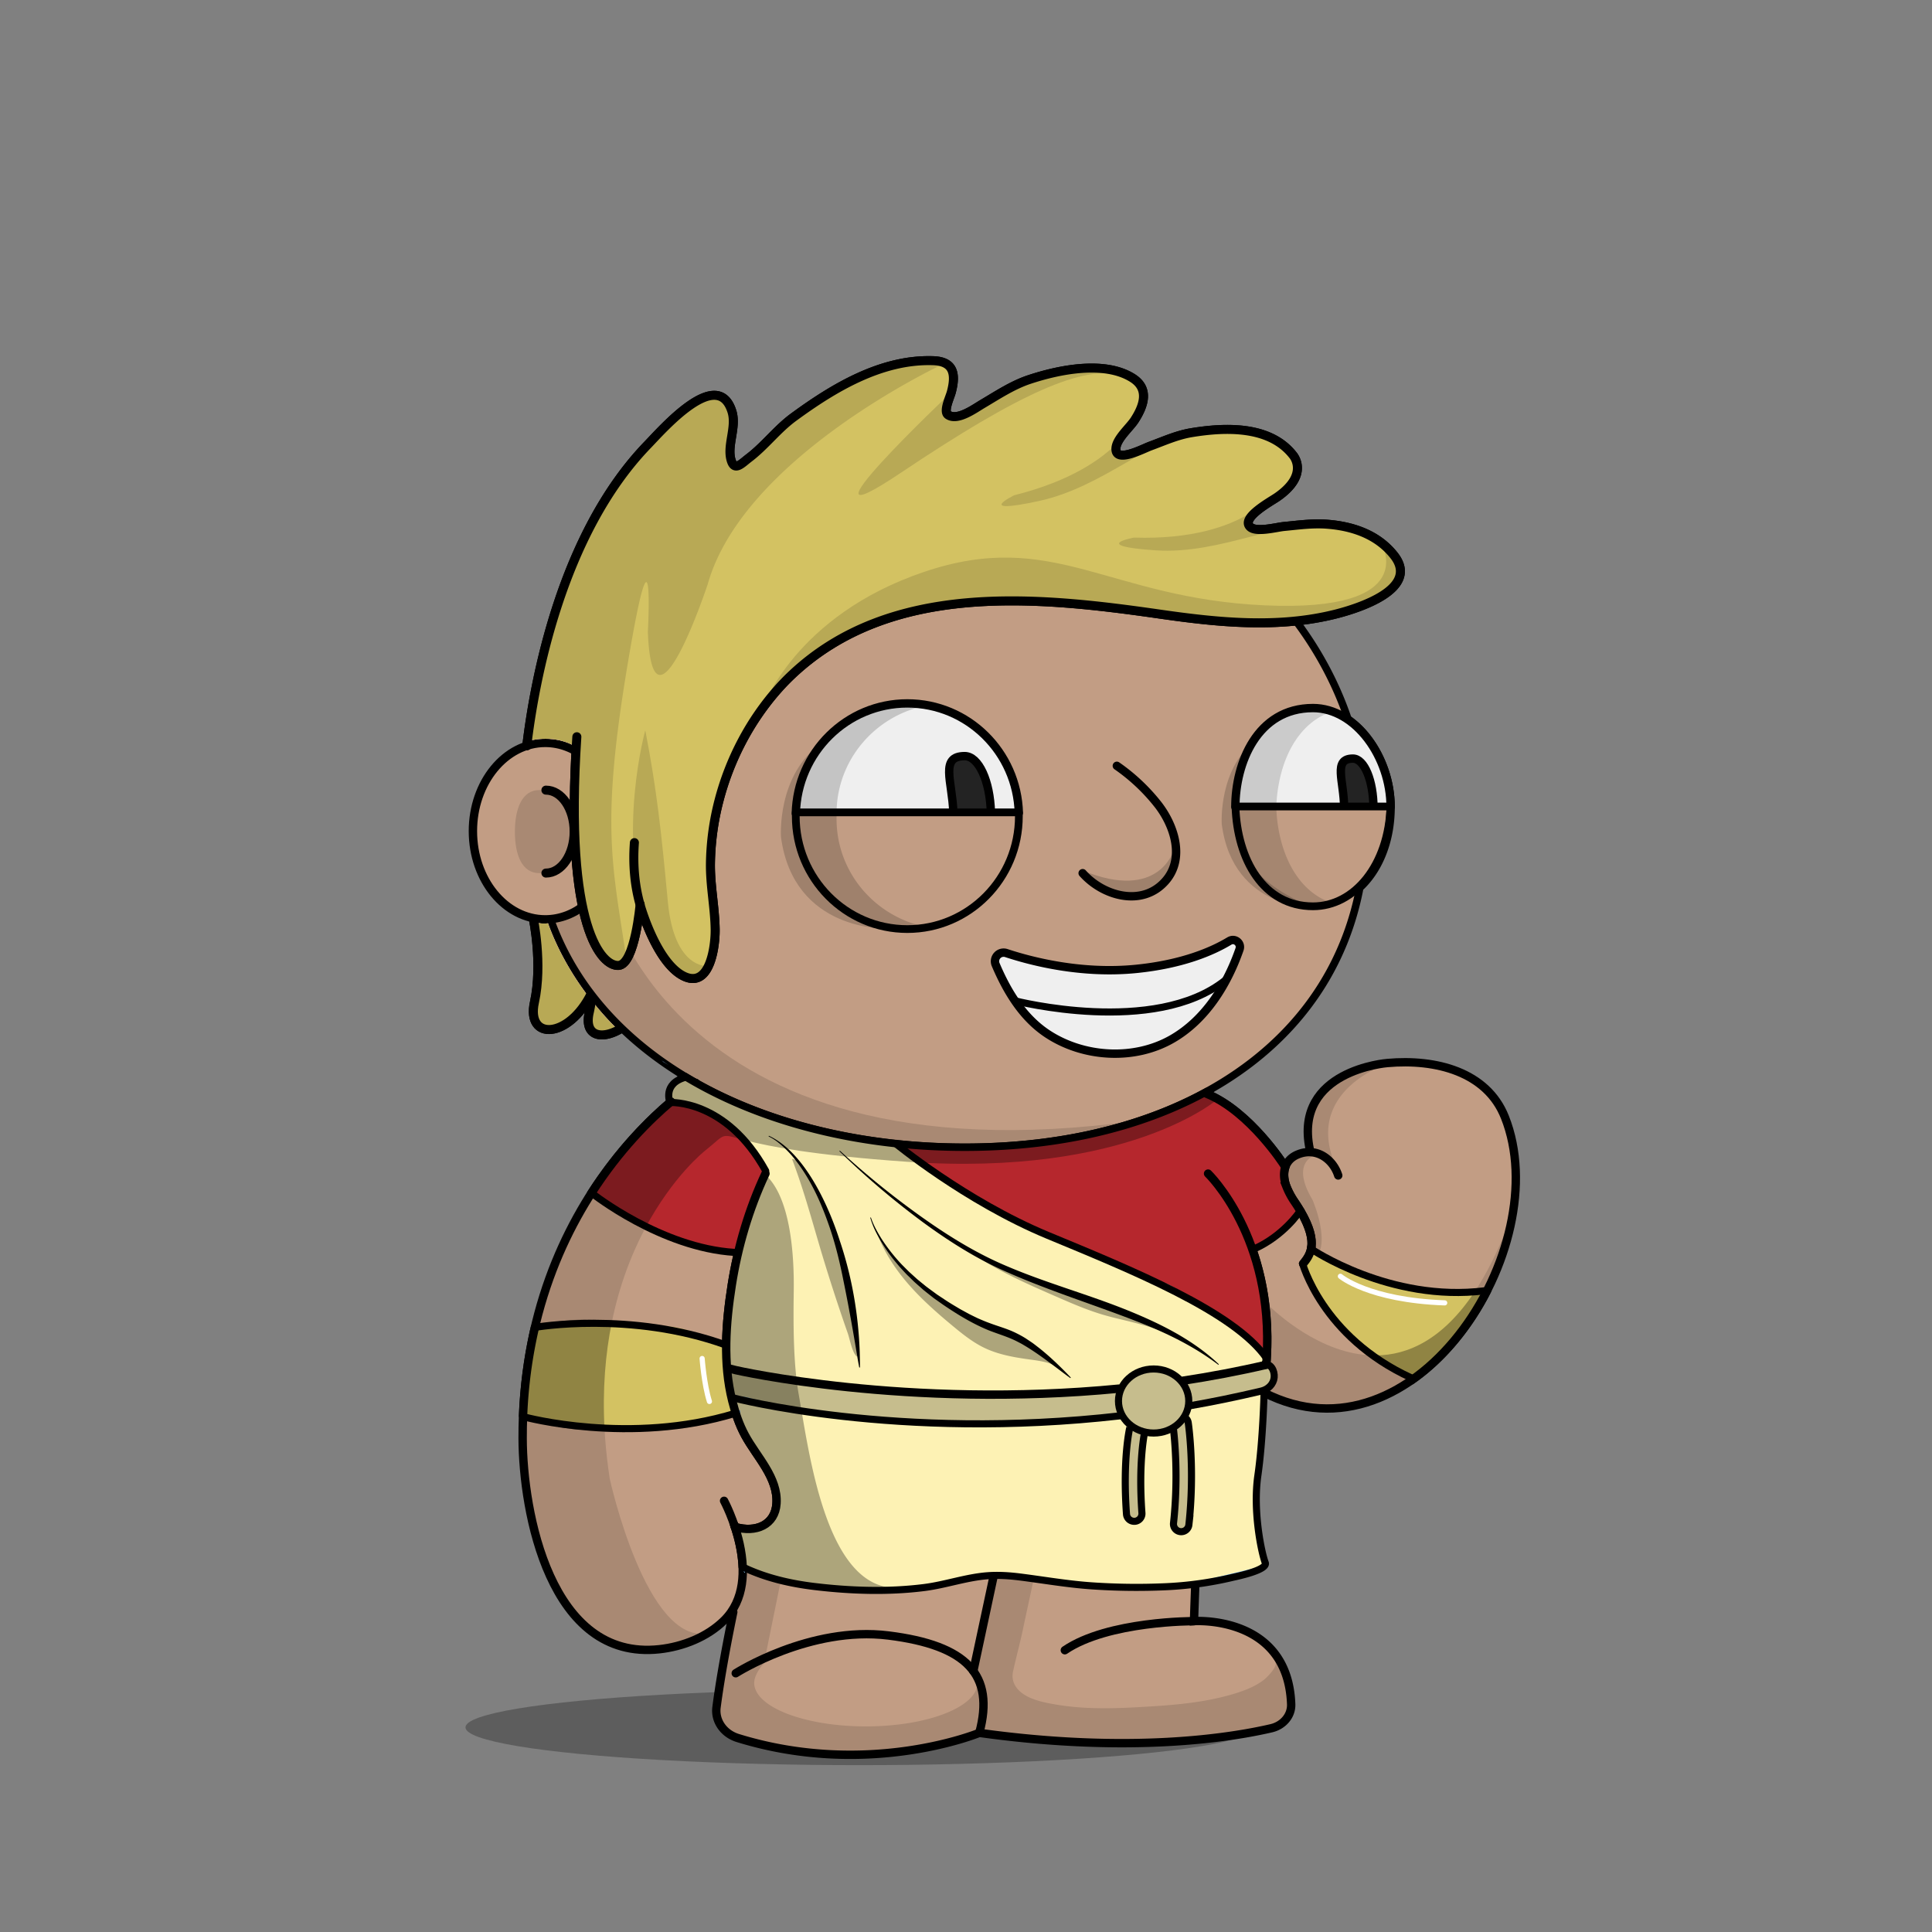 <svg xmlns="http://www.w3.org/2000/svg" xmlns:xlink="http://www.w3.org/1999/xlink" viewBox="0 0 3000 3000" width="100%" height="100%"><rect x="0" y="0" width="3000" height="3000" fill="#808080" stroke="none"/><defs><style>.cls-1-49{opacity:0.27;}.cls-2-49{fill:#c29d84;}.cls-3-49,.cls-4-49{fill:none;stroke:#000;stroke-linecap:round;stroke-miterlimit:10;}.cls-3-49{stroke-width:13px;}.cls-4-49{stroke-width:14px;}.cls-5-49{opacity:0.13;}</style></defs><g id="body_ground_shadwo-49" data-name="body ground shadwo"><ellipse class="cls-1-49" cx="1334.82" cy="2682.24" rx="612.02" ry="58.67"/></g><g id="TONE_2" data-name="TONE 2"><path class="cls-2-49" d="M1075.21,1684.92l-86.3,76.44-81.19,108.46-57.17,122.51-32.25,136.1-6.75,96.68,6.35,91.23L835,2395.21l31.39,75.86,38.09,50.13,47.54,31,78.62,9.8,53.8-18.18,39.91-27.63,14.26-12.89-9.88,50-15.22,91.24,2.66,29.33,13.85,17,51.09,17.73,78.1,16.35h75.62l66.58-5.32,48.93-8.42,52-13.82,24.82-6.52,41.94,6.07,126.13,9.16,99.75-.28,77.23-5.54,66.85-9.41,35-7.15,26.94-20.17,3.93-17.17-4.13-32.14-26.1-52.19-43.66-30.74-77-13.9,10.76-205.51s11.6-13.31,15.48-16.39,47-58.42,47-58.42l25-55.24,10.56-19.26,31.14,13.27,62.08,11.3,70.55-7.08,44-23.38,49.3-35.46,42.09-44.1,45.13-60.73,24.32-63.88,17.23-65.23,5.15-65.54-6.61-53.5-17.62-48.7-32.84-34.56-44.43-25.16-50.48-7-43.5-2.38-47.62,10.35-47.78,27.42L2036,1718.43l-4.92,39.57,4.92,33.29-26.16,5.63-11.5,8.85-4.35,6.33-38.65-58.25-40.72-31.51-40.6-26.81,31.43-17.16,63.7-49.54,45.12-49.55L2062,1514.7l25.66-53.08,19.46-60.16,22-45.61s67.57-79.84,0-202.29c-1-1.73.06-10,.06-10l-42.42-40.22-26.54-55.74-22.12-48.66-38.92-53.08-40.7-42.47-35.39-32.73-84.93-62.81-67.24-33.62-70.78-27.43-73.43-21.23L1533,712.27l-76.08-3.54-109.71,10.61-100.85,26.55-81.4,33.62-67.24,37.15-77,58.39L963.2,934.33l-61.93,81.39-29.2,69-23.37,63.1-6.32,5.84L794.78,1169l-33.87,33-22.55,52v62.59l15.25,50.65L781,1405l52.34,22.55,25.51,2.22,26.54,65.47,44.24,61.93,38.93,41.58,61.93,50.43,47.77,29.19Z"/><path class="cls-3-49" d="M1188.61,1822.33c-25.84,55.2-43,113.78-52.34,173.17-9.26,58.83-13.91,121.32.77,179.71,4.69,18.63,10.62,36.6,19.91,53.7,18.31,33.72,51.4,65.64,48.8,105.78-2.14,33.08-31.85,46-64.61,36.29"/><path class="cls-3-49" d="M1875.87,1822.33s102.57,98.45,91,287.14c0,0-3.62,117-95.28,193.58a25.6,25.6,0,0,0-9.21,18.23c-1.49,27.45-5.31,101.95-8.34,196,0,0,145.74-10.32,150.89,129,.65,17.51-12.29,33-30.87,37.34-61.79,14.38-217.56,40-453.39,7.15,0,0-171.42,71-375.08,8-21.91-6.79-35.72-26.6-33-47.6,3.64-28.11,11-75.14,26-147.9"/><path class="cls-3-49" d="M1142.45,2598.2s115.4-73.83,237.21-58.6,165.4,61,141,151.19"/><path class="cls-3-49" d="M1854.07,2517.33s-133.35-.74-200.62,45.13"/><line class="cls-3-49" x1="1511.37" y1="2594.76" x2="1564.29" y2="2347.39"/><path class="cls-3-49" d="M1962.82,2162.51c234.13,119.66,454.59-224.88,374-427.73-28.07-70.68-107.32-90.8-182.53-84.12,0,0-145.76,11-120.63,133.23"/><path class="cls-3-49" d="M2078,1825.24c-8.17-25.5-34.33-44.87-63.48-32.33-21.57,9.27-24.07,30.78-17,49.43a121.09,121.09,0,0,0,13,24.25c40.21,59.72,25.13,80.86,13.07,95.56"/><path class="cls-3-49" d="M1994,1809.24s-53-83.28-120-110.78"/><path class="cls-4-49" d="M847.68,1226.92c24.22,0,43.86,28.83,43.86,64.39s-19.64,64.39-43.86,64.39"/><g class="cls-5-49"><path d="M1094.33,1787.19s-201.47,157.92-147.5,509.15c0,0,56.62,258.34,152.17,239.76l-45.17,19.08L987.54,2562l-45-14-53-42.94L852,2442.22s-19.3-58-20-60.58-15.21-73-15.21-73l-4.07-66,3.05-93.58,14.8-87.89,24.13-80.54,29.56-68.17,35.67-59,31.53-47.85,30.94-37.14,43.33-39.74,34.35-32.8,20.29-14.44-27.3-18.43-64-47.48-59.57-58.39-27.71-38.8-42.45-63.51-.62-25.09,42.47-18.58,35.39-38s89.35,468.89,829,367.15c13.61-1.87-115.08,25.45-101.63,22.66l90.13-18.72,59.92-21.23,59.94-27.48,16.88,11.15s-138.51,121.21-481.78,97.32S1157.34,1736.76,1094.33,1787.19Z"/><path d="M887.11,1291.31c0,35.64-22.14,64.54-49.45,64.54s-38.13-28.59-38.13-64.23,10.82-64.85,38.13-64.85S887.11,1255.67,887.11,1291.31Z"/><path d="M1573.17,2594.76c5-22.44,11.15-45.09,15.5-66,9.65-46.4,21-93.08,27.47-140,1.38-10.09,10.82-41.24-4.4-41.86a345.39,345.39,0,0,0-47.38,1.36l-45,207c-2.76,12.73-5.54,25.71-4.26,38.67,1.7,17.12,10.15,32.84,11.64,50,1.1,12.68-9.17,31.37,0,42.38,4.14,5,11.17,6.24,17.6,7.11,54.93,7.46,110,10.25,165.29,12.64h.92l112.2-1.68a17.54,17.54,0,0,0,1.77-.12l105.39-13.38,40.32-6.53a15.92,15.92,0,0,0,7-3l13.67-10.24c19.81-14.84,7.66-38.52,6.72-57.27l-8.71-23.49-9.17-10c5.94,6.46-12.78,24.53-16.48,27.49-13.29,10.63-30,17-46.12,22-49.56,15.11-100.57,18.33-151.92,21.17-41.23,2.29-82.9,2.88-123.77-3.88-14.26-2.36-29.29-5.19-42.53-11.13C1581.78,2628.28,1568.73,2614.52,1573.17,2594.76Z"/><path d="M1964,2021.1s239.6,257.11,382-130.4l-20.31,76.86L2277.13,2057l-57.28,64.14-72.94,47.35-81.48,18.63-48.89-5-53.72-19.66v-31.7l5.41-52.55Z"/><path d="M2047.55,1791.7s-47.47,7.88-9.43,71.58c0,0,38.93,88.47-12.38,101.74,0,0,7.07-21.24,8.84-23s-1-30.6-1-30.6l-15.51-33.06s-18.7-31.29-20.56-36,4.37-40.57,4.37-40.57l22.84-10.07,20.1-2.71Z"/><path d="M2158.44,1650.06s-139.78,42.47-82.27,165.44l-16.53-15s-22.62-9.72-24.28-13.26-4.87-29.41-4.59-31.07,5.2-35,5.2-35l19.58-28,29.33-21.85Z"/><path d="M910.12,1177.54s78.74-358.22,369.81-437l-115,38.93-81,47.6-83.15,68.5-73.31,85.71-52.94,78.26-27.88,94,40.48,9.18Z"/><path d="M1527.19,2638.53,1517,2606.15a27.42,27.42,0,0,1,.89,6.92c0,37.38-77.63,67.68-173.4,67.68s-173.4-30.3-173.4-67.68c0-10.07,8.47-24.59,18.57-33.18l1.72-5.79a2.09,2.09,0,0,1-2.82-2.32L1229,2372.66a44.63,44.63,0,0,1,51.53-35c28.26,5,69.15,9.6,119.68,9.6-108.73,0-195.06-106.63-211.45-199.06-8.65-48.77-14.07-95.19-13.38-144.66.75-52.56,2.46-108.52,10.89-166.33a2.09,2.09,0,0,0-4-1.14c-22.2,50.76-92.27,233.07-29,385.72a1.4,1.4,0,0,0,.15.3l43,70.9a2.56,2.56,0,0,1,.24.56l4.42,17a62.9,62.9,0,0,1-1.35,36.2l-4.83,14.12a2.11,2.11,0,0,1-1.14,1.24l-26.61,11.66a2.06,2.06,0,0,1-1.07.16l-21.94-2.52a2.1,2.1,0,0,0-2.27,2.61l7.71,29.28a1.59,1.59,0,0,1,.06.38l3.63,49.69a2.11,2.11,0,0,1-.08.75l-14.6,49.1-.06.26-24.2,149.68a2.1,2.1,0,0,0,0,.79l6,26.41a2.08,2.08,0,0,0,1.18,1.45l59.31,26.68a2,2,0,0,0,.49.15l69,12.26.26,0,84.09,4h.26l60.19-4.53.24,0,83.39-16a1.05,1.05,0,0,0,.24-.06l40.42-13a2.09,2.09,0,0,0,1.43-1.73l6.33-50.94"/><path d="M1918.06,2248.79s-59.53,81.86-149.77,94c0,0,23,15,91.12-2.65l4.42-20.35,8.85-16.81,10.48-10.21"/></g><path d="M2129.2,1143.53a144,144,0,0,0-31.17-30.72,536.58,536.58,0,0,0-23-56.35c-32.82-68.83-79.79-130.63-139.61-183.69s-129.34-94.63-206.81-123.7c-80.17-30.08-165.32-45.33-253.08-45.33a723.09,723.09,0,0,0-219.4,33.67,674.64,674.64,0,0,0-187.55,93.24c-56,39.93-104,87.44-142.51,141.21-39.24,54.78-67.57,114.53-84.18,177.58a5.75,5.75,0,0,0,11.12,2.93c16.26-61.69,44-120.17,82.41-173.82,37.78-52.73,84.83-99.34,139.84-138.54a663,663,0,0,1,184.36-91.64,711.53,711.53,0,0,1,215.91-33.13c86.38,0,170.17,15,249,44.6,76.14,28.57,144.52,69.46,203.22,121.54s104.7,112.6,136.85,180a522.14,522.14,0,0,1,24.57,61.08c1.7,1.17,3.39,2.41,5.06,3.7.85.67,1.71,1.35,2.55,2l.54.43c.91.76,1.82,1.54,2.72,2.34l.82.73c.88.79,1.76,1.59,2.63,2.42.22.2.43.42.65.63a141.8,141.8,0,0,1,14.69,16.6c21.6,28.51,34,65.55,34,101.63,0,40.38-11.31,77.31-31.91,104.43h0c-.65.86-1.31,1.7-2,2.53-.89,1.11-1.79,2.18-2.69,3.24l-1,1.09c-.6.69-1.2,1.36-1.81,2-.38.42-.77.83-1.16,1.25-.57.6-1.14,1.19-1.72,1.78-.39.4-.78.81-1.18,1.2-.91.9-1.83,1.8-2.76,2.66-20,109.66-76.83,202.64-167.34,272.26-54.72,42.09-120.47,74.65-195.41,96.79s-157.82,33.42-245.91,33.42c-73.58,0-145.3-7.85-213.16-23.33S1154,1714,1098,1684.31c-117.39-62.14-199.49-151.36-237.44-258a5.75,5.75,0,0,0-10.83,3.85c38.92,109.43,122.91,200.84,242.89,264.35,56.87,30.1,120.69,53.35,189.67,69.09,68.7,15.67,141.28,23.62,215.72,23.62,89.2,0,173-11.4,249.17-33.89,76.31-22.54,143.31-55.75,199.16-98.7,91.16-70.12,149-163.31,170.49-273.08a136.34,136.34,0,0,0,12.27-13.43c23.68-29.62,36.73-70.49,36.73-115.08C2165.83,1214.15,2152.48,1174.25,2129.2,1143.53Z"/><path class="cls-3-49" d="M910.12,1403.57c-18.06,15.13-39.93,24-63.49,24-62,0-112.3-61.34-112.3-137s50.28-137,112.3-137c23.56,0,45.43,8.85,63.49,24"/><path class="cls-3-49" d="M1124.34,2330.45s65.27,121.25,0,185.71c-26,25.66-63.7,40.75-100.54,44.76-169.74,18.5-211.9-213.21-212.25-327.21-1.19-384.43,268.87-552.24,268.87-552.24"/></g><defs><style>.cls-1-194{fill:#8cc9ff;}.cls-2-194{fill:#b6272d;stroke:#fdf2b4;}.cls-1-1940-194,.cls-1-1941-194,.cls-1-1942-194,.cls-1-1943-194,.cls-2-194,.cls-3-194,.cls-6-194,.cls-8-194{stroke-miterlimit:10;}.cls-3-194{fill:#fdf2b4;stroke:#8cc9ff;}.cls-4-194,.cls-6-194{fill:#c6bd8d;}.cls-5-194{fill:#d3c262;}.cls-1-1940-194,.cls-1-1941-194,.cls-1-1942-194,.cls-6-194,.cls-8-194{stroke:#000;}.cls-1-1941-194,.cls-1-1942-194,.cls-6-194{stroke-width:11px;}.cls-7-194{opacity:0.32;}.cls-1-1940-194,.cls-1-1941-194,.cls-1-1942-194,.cls-1-1943-194,.cls-8-194,.cls-9-194{fill:none;}.cls-1-1941-194,.cls-1-1943-194,.cls-8-194{stroke-linecap:round;}.cls-1-1940-194,.cls-8-194{stroke-width:13px;}.cls-1-1943-194{stroke:#fff;stroke-width:8px;}</style></defs><g id="TOGA_1" data-name="TOGA 1"><path class="cls-1-194" d="M1030.44,1649.18l7.67,4.68q-5.37-3.66-10.78-7.22Z"/><path class="cls-2-194" d="M1187,1821c-13-41-44-77-85-92-20.22-8.09-41.1-16.18-62.63-19l-1,3.56-49.46,47.77-67.56,90.25.65.39c11,6,17,15,25,23,12,11,26,18,39,24,27,12,56,20,84,30,6,3,14,6,20,9,16,7,35,4,51,9a17.55,17.55,0,0,0,3.47,1c16.46-28.9,21.37-65,31.53-97C1180,1840,1189,1829,1187,1821Z"/><path class="cls-2-194" d="M1943,1939c25.73-18.8,60.27-26.85,79.39-54.15-3.46-11.17-11.75-21.51-17.39-31.85-8.58-13.26-11.68-29-13.58-44.72l-36.11-54.43-40.72-31.51-37.83-25c-10.85,4.45-21.76,9-32.76,13.64-32,14-66,23-100,34-66.33,21.8-132.67,31.91-200.71,34.61,5.24.06,10.48.18,15.71.39-5.23-.21-10.47-.33-15.71-.39-3.76.15-7.52.29-11.29.39,3.77-.1,7.53-.24,11.29-.39-43.77-.45-87.63,3.86-132.29-.61-2-.22-4-.47-6.06-.7a56.3,56.3,0,0,1,5.06,8.7c1,3,8,5,9,8,1,4,5,6,7,7,20,15,37,27,57,41,3,2,7,3,11,5,4,1,7,7,11,9,8,3,15,6,21,11,23,15,44,25,67,35,55,26,111,46,166,73,15,8,33,11,50,17a100,100,0,0,1,28,17c15,17,36,22,56,33,3,1,6,5,9,7,13,9,24,17,37,26,3,3,7,5,9,8a120.81,120.81,0,0,0,21.07,18.86C1969.14,2046.75,1960.17,1992.42,1943,1939Z"/><path class="cls-3-194" d="M1187,1821c2,8-7,19-11,30-10.16,32-15.07,68.1-31.53,97a9.34,9.34,0,0,1,4.53,2c1,3-2,1-3,2-1,3,1,7,0,10-13,29-18,60-19,91,0,12,8,30-2,37a6,6,0,0,1-1.81.87c1.36,12.13,3.74,24.18,6.22,36.23,79.9,16.2,153.35,23.08,231.59,30.9,128,13,255,12,382-1,5-32,44-36,70-29,8,2,16,12,23,13,46,5,89-9,134-22,1-.24,1.91-.45,2.87-.63-2.08-2.41-3.87-4.69-3.87-7.37s.06-5.43.07-8.14A120.81,120.81,0,0,1,1948,2084c-2-3-6-5-9-8-13-9-24-17-37-26-3-2-6-6-9-7-20-11-41-16-56-33a100,100,0,0,0-28-17c-17-6-35-9-50-17-55-27-111-47-166-73-23-10-44-20-67-35-6-5-13-8-21-11-4-2-7-8-11-9-4-2-8-3-11-5-20-14-37-26-57-41-2-1-6-3-7-7-1-3-8-5-9-8a56.3,56.3,0,0,0-5.06-8.7c-62.86-7.31-124-22.67-188-37.2-40-9-112.29-47.29-149.29-65.29-10.06-4.65-9,6.5-18.71,0l-9.61,34.22c21.53,2.79,42.41,10.88,62.63,19C1143,1744,1174,1780,1187,1821Z"/><path class="cls-4-194" d="M1337,2200c6,1,11,2,17,3,117,12,230,8,346-3a35.53,35.53,0,0,0,10-2c11-4,25-2,33,3,13,9,20,24,36,27,22,4,43-7,58-22,8-7,9-20,19-25,18-7,36-8,55-12,17.4-3.48,34.31-6.22,51.09-8.95a6.46,6.46,0,0,0,.73-3.54c15,4,17.18-15.51,16.18-27.51-.55-4.43-3.56-7.63-6.13-10.63-1,.18-1.91.39-2.87.63-45,13-88,27-134,22-7-1-15-11-23-13-26-7-65-3-70,29-127,13-254,14-382,1-78.24-7.82-151.69-14.7-231.59-30.9,2.85,13.85,5.82,27.7,7.59,41.68,8.82.28,17.76-.14,26,2.22C1220,2189,1278,2193,1337,2200Z"/><path class="cls-3-194" d="M1962.09,2160.05c-16.78,2.73-33.69,5.47-51.09,8.95-19,4-37,5-55,12-10,5-11,18-19,25-15,15-36,26-58,22-16-3-23-18-36-27-8-5-22-7-33-3a35.53,35.53,0,0,1-10,2c-116,11-229,15-346,3-6-1-11-2-17-3-59-7-117-11-174-29-8.24-2.36-17.18-1.94-26-2.22.39,3.07.74,6.14,1,9.22.64,5.79,1.29,11.47,1.93,17.09A80.21,80.21,0,0,0,1147,2191c3-2,2,2,2,3-5,7,1,15,3,21,2,4,6,8,9,13,13,19,23,37,34,57,10,17,17,36,9,53-5,10-7,19-13,28-11,14-29,13-45,11,12,30,8,19.57,3,50.57,5-10,6,22.43,8,11.43,100,34,205,41,310,23,18.19-3.37,35.93-8.09,53.52-11.43,9-7.41,21.67-3.57,31.48-3.57,97,6,192,23,289,14,5.39-.56,116.47-28.46,121.82-28.81l-9.81-64.52s-3.67-73.5.21-76.57,6.85-69.57,6.85-69.57l2.75-38.34v-20.68h0C1962.14,2161,1962,2160.43,1962.09,2160.05Z"/><path class="cls-5-194" d="M1123.19,2090.87c-7.41,2.24-20-8.35-29.19-13.87-50-29-108-15-164-23-19-3-36,5-54,7-14.18,1.05-28.08.72-42,1.19l-15.7,66.24L813.09,2203a30.22,30.22,0,0,0,11.91,4c86,11,169,17,256,3,20.34-3.54,40.67-5.52,58.93-14.91-.64-5.62-1.29-11.3-1.93-17.09C1135.55,2148.65,1126.47,2120,1123.19,2090.87Z"/><path class="cls-6-194" d="M1777.73,2222.33h0c-.11.45-10.43,45.61-4.54,127.13a12,12,0,0,1-11.11,12.83q-.43,0-.87,0a12,12,0,0,1-12-11.14c-6.18-85.64,4.66-132.44,5.12-134.39"/><path class="cls-6-194" d="M1840.36,2201.3a11.93,11.93,0,0,1,4.73,7.87c.43,2.89,10.47,71.86,1,158.53a12,12,0,0,1-11.92,10.69,11.62,11.62,0,0,1-1.31-.07,12,12,0,0,1-10.63-13.23c7.85-71.79,1.61-132.37-.35-148.3"/><path class="cls-5-194" d="M2233,2005c-71.41-3.81-143.71-24-198-72.49-1.33,11.1-5.72,21.56-14,29.49,15,40,43,73,70,109,7,10,17,17,28,23,25.74,16.33,51.71,30.21,77.33,44.07l23.52-16.91,42.09-44.1,45.13-60.73,4-10.58C2285.51,2009.21,2258.45,2006.91,2233,2005Z"/><path class="cls-7-194" d="M1765.63,1740.3l-.62.08-3.4,1.21C1766.13,1740.51,1768,1740,1765.63,1740.3Z"/><path class="cls-7-194" d="M1870.56,1697.1l3.64-1.43-.21-.14Z"/><path class="cls-7-194" d="M938.75,2219.59c-3.45-62.59,1.43-118,11.3-166.43-39.27-8.21-78.86-2.74-118.36,4.44l-1.07,3.56-14.8,87.89L814.16,2200c11.63,3.05,23.38,6.12,33.84,10C877.43,2220.47,908.15,2221.52,938.75,2219.59Z"/><path class="cls-7-194" d="M1102,1729c-21.4-8.56-43.53-17.11-66.4-19.4l-9.82,19.11-43.33,39.74-30.94,37.14-30,45.45c5.85,4.69,12,9.33,18.44,14,0,0,2,2,2,4,5-1,8,4,11,6,18,10.65,32,22.64,48.6,32.68,43.33-81.75,92.73-120.49,92.73-120.49,35.8-28.65,21.72-27,65.85-15.9C1144.88,1752.46,1125,1737.42,1102,1729Z"/><path class="cls-7-194" d="M1874.2,1695.67l-3.64,1.43L1814.05,1723l-19.4,6.87c-124.86,54.28-261.56,55.58-394.65,45.12-56-5-110-20-168-30-56.11-10.64-101.93-39.06-152.84-62.64l-25.59-7.72-18,35c22.87,2.29,45,10.84,66.4,19.4,23,8.42,42.88,23.46,58.18,42.29,33.53,8.45,100.68,22.4,248.91,32.71,343.27,23.89,481.78-97.32,481.78-97.32Z"/><path class="cls-7-194" d="M1962.82,2162.51h0v0Z"/><path class="cls-7-194" d="M2136.45,2104.7c19.52,11.61,39.11,22.14,58.5,32.62l24.9-16.16,57.28-64.14,28.62-52.73q-7.93.57-15.88,1.49C2240.74,2079.85,2186.42,2104.32,2136.45,2104.7Z"/><path class="cls-7-194" d="M1244.51,2457.22c14.9,4.51,1.92,4.33,24.85,8.47,28.3,5.11,70.52,0,122,0-108.73,0-134.67-207.66-151.06-300.09-8.65-48.77-8.47-111.39-7.77-160.85.8-56.57-4.94-145.41-44.16-180.81-.21-.19-.33-.4-.45-.15-9.29,19.37-105.39,227.33-34.56,398.09l0,0,43.25,71.26,0,.07,4.63,17.77a61,61,0,0,1-1.31,35.13l-5.27,15.42a.25.25,0,0,1-.13.14l-27.81,12.19a.3.3,0,0,1-.13,0L1141.5,2371a.25.25,0,0,0-.27.3l8.44,32.06v0l2.22,30.36c19.76,8.31,40.22,14.47,60.48,20.85Z"/><path class="cls-8-194" d="M917.84,1853.44c43.79-68.54,91.73-115.59,124.14-142.92"/><path class="cls-8-194" d="M812.21,2198.39a734.13,734.13,0,0,1,18.41-137.24"/><path class="cls-8-194" d="M1139.71,2366.73c6.39,18.44,12.56,42,13.51,66.25"/><path class="cls-8-194" d="M1188.61,1822.33c-25.84,55.2-43,113.78-52.34,173.17-9.26,58.83-13.91,121.32.77,179.71,4.69,18.63,10.62,36.6,19.91,53.7,18.31,33.72,51.4,65.64,48.8,105.78-2.14,33.08-31.85,46-64.61,36.29"/><path class="cls-8-194" d="M1875.87,1822.33s102.57,98.45,91,287.14c0,0-.1,3.4-.73,9.42"/><path class="cls-8-194" d="M2191.5,2143.41c48.21-33.42,89-83.19,117.63-139.29"/><path class="cls-8-194" d="M2036.3,1936.47c-1.55,11.58-7.4,19.25-12.68,25.68"/><path class="cls-8-194" d="M2019.41,1880.61c15.11,25.71,18.59,43.14,16.89,55.86"/><path class="cls-8-194" d="M1996.24,1811.1c-3.66,9.55-2.68,20.84,1.27,31.24a121.09,121.09,0,0,0,13,24.25c3.32,4.93,6.26,9.59,8.86,14"/><path class="cls-8-194" d="M1994,1809.24s-53-83.28-120-110.78"/><path d="M1872.62,1689.09c-39,21.61-82.09,39.41-128.7,53.18-75.08,22.17-157.82,33.42-245.91,33.42-73.58,0-145.3-7.85-213.16-23.33S1154,1714,1098,1684.31q-16.92-9-32.84-18.66a47.79,47.79,0,0,0-14.54,4.52q20.19,12.75,42,24.31c56.87,30.1,120.69,53.35,189.67,69.09,68.7,15.67,141.28,23.62,215.72,23.62,89.2,0,173-11.4,249.17-33.89,50.46-14.91,96.85-34.48,138.64-58.45C1881.68,1692.49,1877.6,1689.62,1872.62,1689.09Z"/><path class="cls-9-194" d="M1129.19,2128.3l13.26,3s393.84,82.19,818.57-7.83"/><path class="cls-1-1940-194" d="M1836,2144.09c43.33-6.56,87.4-14.85,131.8-25.2"/><path class="cls-1-1940-194" d="M1129.19,2124.26l13.37,3.31s265.5,60.91,596.42,28.56"/><path class="cls-1-1941-194" d="M1189,1818.16c-61.62-111.73-148.7-106.16-148.7-106.16s-12.12-29.49,24.59-39.37"/><path class="cls-1-1942-194" d="M920,1853.44s106.29,84.25,221.06,91.31"/><path class="cls-1-1942-194" d="M830.62,2061.16s148.87-26.17,296.91,27.53"/><path class="cls-1-1942-194" d="M814.15,2200.24s164.12,44.6,328.3-5.92"/><path d="M1193.88,1763.63c55.17,25.42,92.37,107.28,110,162.56,18.79,55.52,28.87,113.68,31.06,172.19.22,8.35.46,16.69.42,25l-1.1.1c-1.61-8.2-3-16.41-4.32-24.61-6.1-36.69-12.68-73.46-20.17-109.9-5.5-28-12.42-56.79-21.74-83.81-13.32-38.85-30.58-77.17-57-108.94a159.48,159.48,0,0,0-22-21.66,75.31,75.31,0,0,0-15.55-9.93l.38-1Z"/><path d="M1352.35,1890.56c4,12,10.32,23.16,17,33.86a275.26,275.26,0,0,0,31.38,39.59c2,2,9.39,9.45,11.19,11.15,3.32,3,8.35,7.56,11.7,10.6,3,2.62,11.38,9.33,14.64,12,5.29,4,11.18,8.21,16.5,12.18,2.57,1.69,11.73,7.78,14.48,9.59,7,4.64,14.37,8.83,21.56,13.19l13.83,7.56c4.36,2.19,9.68,4.82,14.08,6.89,5.34,2.31,11.86,5.14,17.34,7.08,13.93,5.32,28.67,9.09,42,15.85a162.44,162.44,0,0,1,14.39,7.94c3,2.05,7.82,5.15,10.82,7.27s7.43,5.65,10.3,7.84c5.87,4.67,11.59,9.55,17.19,14.53,10.77,9.75,22.06,20.81,32,31.41l-.73.81c-9.93-7.14-20.69-15.65-30.64-22.86-8.43-6.31-17-12.51-25.74-18.34-5.1-3.42-10.64-6.95-15.89-10-2.9-1.87-7.75-4.27-10.86-5.9-13.65-7-29.58-11.51-43.84-17.19-24.91-10.19-48.06-24.33-70.26-39.4l-14.45-10.19c-5.3-4.19-11.15-8.73-16.39-13-3.1-2.79-11.45-9.95-14.46-12.76l-9.21-9c-3.49-3.2-10-10.58-13.22-14-2.79-3.25-5.49-6.58-8.24-9.86a244.49,244.49,0,0,1-28-42.88,133.07,133.07,0,0,1-9.53-23.79l1.06-.28Z"/><path d="M1304.19,1786.8a1295.54,1295.54,0,0,0,132.43,106.81c40.51,28.43,83,54.3,128.72,73.28,58.86,25,120.53,42,180,65.54,52.84,21.06,105.64,46.56,147.27,86l-.72.84c-33.94-25.79-71.79-45.08-111-61.23-72.32-29.3-147.56-51.63-218.94-83.5-45.82-20-88.34-47.06-128.59-76.5a1255.26,1255.26,0,0,1-130-110.49l.77-.79Z"/><path class="cls-1-1942-194" d="M1388.36,1773.81S1498.63,1865,1627.1,1918.3s290.17,118.47,339.8,191.17"/><path class="cls-1-1942-194" d="M1845.92,2183.19q55.3-9.58,112.75-23.2c10.21-2.44,18.79-10.32,19.86-21.1,1-10.29-5.19-23.32-17.51-20"/><path class="cls-1-1942-194" d="M1137,2170.25s256.14,68.12,603.77,28.08"/><path class="cls-1-1942-194" d="M1962.82,2162.51s-1.6,73.06-9.6,128.59,5.55,120,11.48,135.53c4.32,11.32-44.6,21.28-50.24,22.61a559.64,559.64,0,0,1-104,14.61,1014.94,1014.94,0,0,1-115.3-1.36c-37.79-2.59-74.62-9.12-112.1-13.84-16.28-2-32.74-3.08-49.12-1.88-33.49,2.46-65.41,14.08-98.63,18.32-55.92,7.12-114.73,5.18-170.61-1.56-37.59-4.53-75-13.18-109.24-29.28"/><ellipse class="cls-1-1942-194" cx="1791.34" cy="2175.48" rx="54.59" ry="49.74"/><path class="cls-1-1942-194" d="M2017.22,1882.63s-24.47,36.14-68.71,56.19"/><path class="cls-1-1942-194" d="M2035.14,1938.82s122.91,84.07,270.61,65.47"/><path class="cls-1-1942-194" d="M2021.92,1959.81s30,115.75,169.58,179.75"/><path class="cls-7-194" d="M1249.37,1856.47c10.06,32.13,19,64.57,28.83,97q11.82,38.88,24.71,77.42,6.6,19.68,13.46,39.26c3.32,9.46,6.86,30.27,14.14,36.42,4.28-7.89,1.44-25.24.64-34.36-1.29-14.81-4.73-29.34-8.16-43.8q-5.22-22-10.43-44c-8.29-34.92-16.62-70-29.64-103.43a312.91,312.91,0,0,0-23.07-47.66c-7.19-12-14.28-31.5-30-33.69C1237,1818.41,1243.39,1837.39,1249.37,1856.47Z"/><path class="cls-7-194" d="M1355.39,1903.14A349.61,349.61,0,0,0,1450.14,2011c11.82,8.84,24.19,16.93,36.56,25,9.4,6.15,18.85,12.32,29.14,16.84,8.48,3.73,17.43,6.28,26.21,9.26a286.1,286.1,0,0,1,105,63.41c-14-10.08-32-12.3-49.06-14.64-23.65-3.25-47.53-7.45-69.07-17.73-17.89-8.55-33.57-21-48.85-33.66-25.08-20.75-49.63-42.36-70.85-67s-39.09-52.67-49.37-83.56"/><path class="cls-7-194" d="M1461.63,1911.73a569.25,569.25,0,0,0,120,67c54,22.06,111.2,35.76,164.33,59.81,14,6.32,27.7,13.38,42.41,17.7,7.83,2.31,15.94,3.84,23.4,7.15,14.12,6.26,25.25,18.57,40.06,23A517.14,517.14,0,0,0,1762,2054c-15.94-4.12-32.07-7.47-47.86-12.08-25.47-7.43-49.88-18-74.2-28.64-51.18-22.3-103-45-147-79.23"/><path class="cls-1-1943-194" d="M1090.28,2109.47s2.86,39.81,11.33,66.72"/><path class="cls-1-1943-194" d="M2081.34,1981.81s43.41,37,162,41.29"/></g><defs><style>.cls-1-316{fill:#fdaeff;}.cls-2-316,.cls-3-316{fill:none;stroke:#000;stroke-miterlimit:10;stroke-width:14px;}.cls-2-316{stroke-linecap:round;}.cls-4-316{opacity:0.13;}.cls-5-316{fill:#d3c262;}</style></defs><g id="Hair_B"><path class="cls-1-316" d="M1100.09,1500l10.18-47-5.09-84.25,5.09-101.47,33.68-100,45.72-75.06,77.14-75.43,57.06-34.37,74.67-28.25L1473.89,939h101.33l46.44-4.63,95.84,8.19,130,17.22,110,7.33s82.34-6.27,86.45-7.2,63.47-16.56,63.47-16.56l41.13-19.68,24-26.07V876.16l-19.91-26.7-26.37-18.33L2082,816.68h-64.22l-62.47,5.57-14.46-4.35-.52-12.33,14.73-15L1998.88,759,2014,720.43l-16.62-24.78-41.08-22.33-61.47-6.26-70.39,11.35-51,19.63-27.78,5.7-12.84-7.57,6.91-16.42,22.2-27.7,13.6-34.15-13.27-28.31-48.37-17-69.81,4.54-52.54,14.65-37.41,18.52-47.85,22.59-22.36,14-21-7.9,14.14-29.92,1.81-32-11.66-13.16H1429.1l-85.51,17.68-71.43,38.57-56.83,41.7L1166,708.73,1148.59,722l-12.6-5.2-2.19-22.37,4.78-43.62-13.41-31.08L1100.09,615l-28,13.86-67.77,63.21-70.43,93.63-50.8,104.35L850,990.2l-21.85,97.86-7.68,62.44s35.5-10.5,68,6l12,4-1,24-4.4,42.42-1.6,43.58s2,44,2,45,6,63,6,63l6,37s15.34,47.46,16.17,50.73,25.86,32.65,28.34,31.46,14.49-4.19,17.49-8.19,12-28,13-31,4-45,5-46,3.37-19.68,3.37-19.68,17.07,52.47,18.35,54.07,14.28,32.61,15.28,33.61,22.07,24.85,23,25.42,17,10.58,21,10.58,17.2-3.32,18.6-4.16S1100.09,1500,1100.09,1500Z"/><path class="cls-1-316" d="M851,1433.68s16.33,51.54,59.16,108.93c0,0,25,33.3,46.43,53.34l-11.6,8-17-1-11-13-1.55-20.06L912,1561s-11,10-12,12-14,14-17,16-19.27,9.37-22.13,9.68-10.27,2.8-13.57-.44S830,1581,830,1581v-23.78c0-5.22,4-27.82,4-27.82s-2-31.4-1-34.4-1-36-1-36l-4-27.78A49.33,49.33,0,0,0,851,1433.68Z"/><path class="cls-2-316" d="M818,1158c11.78-99,53-328.15,187.77-467.46,23.15-23.93,108.42-122.23,130.75-51.59,7.92,25.07-9.16,54.5-.53,77.8,5.46,14.74,16.24,2.51,26.91-5.6,25-19,43.89-44.7,69.43-63.4,62.46-45.75,136.39-90.21,216.45-87.68,33,1,35.64,21.91,28.36,49-2.26,8.39-12.7,29.92-5,35.17,14.57,9.89,41.12-9.66,53.12-16.74,23.45-13.85,47.13-29.59,73.16-38.21,45.2-15,116.37-29.9,160.1-2.32,26.65,16.84,17.65,42.92,3.41,65.07-7.79,12.12-28.22,29.15-29.11,44.12-1.42,23.84,41.71.75,53.14-3.45,21-7.71,41.7-17.13,63.9-20.8,52-8.6,121.21-11.49,157.59,34.51,0,0,27.27,29.8-24.46,65.56-9.9,6.85-55.89,31.74-42.14,45.91,9.2,9.48,41.23.74,52.77-.36,21.9-2.09,43.89-5.17,65.94-3.61,40.18,2.86,79.23,15.85,105,48.46,41.24,52.26-56.54,82.61-90.74,91.2-89.71,22.52-182.43,13-272.78,0-191.16-27.5-417.72-50.68-571.27,94q-11.38,10.71-21.76,22.43c-43.53,49.13-74.8,109-91.39,172.42a410.41,410.41,0,0,0-13.46,98.72c-.41,34.38,6.86,68,7.34,102.24.35,25.06-7.57,90.09-46.7,73.32-33.25-14.25-56.81-71-67.22-103.16-11-33.83-14.15-69.78-11.49-105.14"/><path class="cls-2-316" d="M994,1404s-8,93-33.37,95.1S876,1442.37,895.73,1144"/><path class="cls-3-316" d="M828,1426s15,70.31,1.88,130.28,53.32,57,88.12-13.28"/><path class="cls-3-316" d="M918.9,1548.16a207,207,0,0,1-3.92,23.9c-8.73,38.18,21,43.64,52.1,23.33"/><path class="cls-4-316" d="M851,1433.68s16.33,51.54,59.16,108.93c0,0,25,33.3,46.43,53.34l-11.6,8-17-1-11-13-1.55-20.06L912,1561s-11,10-12,12-14,14-17,16-19.27,9.37-22.13,9.68-10.27,2.8-13.57-.44S830,1581,830,1581v-23.78c0-5.22,4-27.82,4-27.82s-2-31.4-1-34.4-1-36-1-36l-4-27.78A49.33,49.33,0,0,0,851,1433.68Z"/><path class="cls-4-316" d="M972.06,1484.69a31.8,31.8,0,0,1-2.56,4.81c-3,4-15,7-17.49,8.19s-27.51-28.19-28.34-31.46-16.17-50.73-16.17-50.73l-6-37s-6-62-6-63-2-45-2-45l1.6-43.58,4.4-42.42,1-24-12-4c-32.5-16.5-68-6-68-6l7.68-62.44L850,990.2l33-100.14,50.8-104.35,70.43-93.63,67.77-63.21,28-13.86,25.08,4.67,13.41,31.08-4.78,43.62,2.19,22.37,12.6,5.2L1166,708.73l49.32-46.87,56.83-41.7,71.43-38.57,85.51-17.68h38.19S1155,708,1099,907c0,0-86,260-93,74,0,0,11-202-31,48S950.13,1339.38,972.06,1484.69Z"/><path class="cls-4-316" d="M1002,1134s-45.18,162.2,3.41,302.6,94.68,63.4,94.68,63.4-53.09,7-63.09-100S1020,1227,1002,1134Z"/><path class="cls-4-316" d="M1477.14,609.08S1214,858,1399,734s284-168,343-151l-70-10.17L1620,582l-55.5,20.5L1517,631.81l-33,15.09-21-7.9Z"/><path class="cls-4-316" d="M1757.21,658s-5.27,12.33-22,29.5C1711.33,712.08,1664,746.62,1575,769c0,0-64,31,38,9s178-102,246-105l-89,28h-36Z"/><path class="cls-4-316" d="M1967.17,775.72s-8.68,10.8-29.66,23.19c-30.07,17.76-85.4,38.77-176.64,35.87,0,0-70.07,12.76,33.45,19.76s199.61-51.25,265.15-34.95l-92.95,2.68-34.23-10.21Z"/><path class="cls-4-316" d="M2145.19,844.3S2208,951,1964,940s-328-120-529-52-250.73,211.47-250.73,211.47l59.93-64.85s50.94-34.26,55.62-37.69,65.75-25,65.75-25l62-23.55L1484,939l93.4-5.92,91,.47,78.27,12.56,90.12,12.93,73.17,6.61,90.86-.3,51.43-7.55,64.12-18.74,43-19.27,14.48-26.4L2172.52,869Z"/></g><g id="Hair_B_copy_4" data-name="Hair_B copy 4"><path class="cls-5-316" d="M1100.09,1500l10.18-47-5.09-84.25,5.09-101.47,33.68-100,45.72-75.06,77.14-75.43,57.06-34.37,74.67-28.25L1473.89,939h101.33l46.44-4.63,95.84,8.19,130,17.22,110,7.33s82.34-6.27,86.45-7.2,63.47-16.56,63.47-16.56l41.13-19.68,24-26.07V876.16l-19.91-26.7-26.37-18.33L2082,816.68h-64.22l-62.47,5.57-14.46-4.35-.52-12.33,14.73-15L1998.88,759,2014,720.43l-16.62-24.78-41.08-22.33-61.47-6.26-70.39,11.35-51,19.63-27.78,5.7-12.84-7.57,6.91-16.42,22.2-27.7,13.6-34.15-13.27-28.31-48.37-17-69.81,4.54-52.54,14.65-37.41,18.52-47.85,22.59-22.36,14-21-7.9,14.14-29.92,1.81-32-11.66-13.16H1429.1l-85.51,17.68-71.43,38.57-56.83,41.7L1166,708.73,1148.59,722l-12.6-5.2-2.19-22.37,4.78-43.62-13.41-31.08L1100.09,615l-28,13.86-67.77,63.21-70.43,93.63-50.8,104.35L850,990.2l-21.85,97.86-7.68,62.44s35.5-10.5,68,6l12,4-1,24-4.4,42.42-1.6,43.58s2,44,2,45,6,63,6,63l6,37s15.34,47.46,16.17,50.73,25.86,32.65,28.34,31.46,14.49-4.19,17.49-8.19,12-28,13-31,4-45,5-46,3.37-19.68,3.37-19.68,17.07,52.47,18.35,54.07,14.28,32.61,15.28,33.61,22.07,24.85,23,25.42,17,10.58,21,10.58,17.2-3.32,18.6-4.16S1100.09,1500,1100.09,1500Z"/><path class="cls-5-316" d="M851,1433.68s16.33,51.54,59.16,108.93c0,0,25,33.3,46.43,53.34l-11.6,8-17-1-11-13-1.55-20.06L912,1561s-11,10-12,12-14,14-17,16-19.27,9.37-22.13,9.68-10.27,2.8-13.57-.44S830,1581,830,1581v-23.78c0-5.22,4-27.82,4-27.82s-2-31.4-1-34.4-1-36-1-36l-4-27.78A49.33,49.33,0,0,0,851,1433.68Z"/><path class="cls-4-316" d="M851,1433.68s16.33,51.54,59.16,108.93c0,0,25,33.3,46.43,53.34l-11.6,8-17-1-11-13-1.55-20.06L912,1561s-11,10-12,12-14,14-17,16-19.27,9.37-22.13,9.68-10.27,2.8-13.57-.44S830,1581,830,1581v-23.78c0-5.22,4-27.82,4-27.82s-2-31.4-1-34.4-1-36-1-36l-4-27.78A49.33,49.33,0,0,0,851,1433.68Z"/><path class="cls-4-316" d="M972.06,1484.69a31.8,31.8,0,0,1-2.56,4.81c-3,4-15,7-17.49,8.19s-27.51-28.19-28.34-31.46-16.17-50.73-16.17-50.73l-6-37s-6-62-6-63-2-45-2-45l1.6-43.58,4.4-42.42,1-24-12-4c-32.5-16.5-68-6-68-6l7.68-62.44L850,990.2l33-100.14,50.8-104.35,70.43-93.63,67.77-63.21,28-13.86,25.08,4.67,13.41,31.08-4.78,43.62,2.19,22.37,12.6,5.2L1166,708.73l49.32-46.87,56.83-41.7,71.43-38.57,85.51-17.68h38.19S1155,708,1099,907c0,0-86,260-93,74,0,0,11-202-31,48S950.13,1339.38,972.06,1484.69Z"/><path class="cls-4-316" d="M1002,1134s-45.18,162.2,3.41,302.6,94.68,63.4,94.68,63.4-53.09,7-63.09-100S1020,1227,1002,1134Z"/><path class="cls-4-316" d="M1477.14,609.08S1214,858,1399,734s284-168,343-151l-70-10.17L1620,582l-55.5,20.5L1517,631.81l-33,15.09-21-7.9Z"/><path class="cls-4-316" d="M1757.21,658s-5.27,12.33-22,29.5C1711.33,712.08,1664,746.62,1575,769c0,0-64,31,38,9s178-102,246-105l-89,28h-36Z"/><path class="cls-4-316" d="M1967.17,775.72s-8.68,10.8-29.66,23.19c-30.07,17.76-85.4,38.77-176.64,35.87,0,0-70.07,12.76,33.45,19.76s199.61-51.25,265.15-34.95l-92.95,2.68-34.23-10.21Z"/><path class="cls-4-316" d="M2145.19,844.3S2208,951,1964,940s-328-120-529-52-250.73,211.47-250.73,211.47l59.93-64.85s50.94-34.26,55.62-37.69,65.75-25,65.75-25l62-23.55L1484,939l93.4-5.92,91,.47,78.27,12.56,90.12,12.93,73.17,6.61,90.86-.3,51.43-7.55,64.12-18.74,43-19.27,14.48-26.4L2172.52,869Z"/><path class="cls-2-316" d="M818,1158c11.78-99,53-328.15,187.77-467.46,23.15-23.93,108.42-122.23,130.75-51.59,7.92,25.07-9.16,54.5-.53,77.8,5.46,14.74,16.24,2.51,26.91-5.6,25-19,43.89-44.7,69.43-63.4,62.46-45.75,136.39-90.21,216.45-87.68,33,1,35.64,21.91,28.36,49-2.26,8.39-12.7,29.92-5,35.17,14.57,9.89,41.12-9.66,53.12-16.74,23.45-13.85,47.13-29.59,73.16-38.21,45.2-15,116.37-29.9,160.1-2.32,26.65,16.84,17.65,42.92,3.41,65.07-7.79,12.12-28.22,29.15-29.11,44.12-1.42,23.84,41.71.75,53.14-3.45,21-7.71,41.7-17.13,63.9-20.8,52-8.6,121.21-11.49,157.59,34.51,0,0,27.27,29.8-24.46,65.56-9.9,6.85-55.89,31.74-42.14,45.91,9.2,9.48,41.23.74,52.77-.36,21.9-2.09,43.89-5.17,65.94-3.61,40.18,2.86,79.23,15.85,105,48.46,41.24,52.26-56.54,82.61-90.74,91.2-89.71,22.52-182.43,13-272.78,0-191.16-27.5-417.72-50.68-571.27,94q-11.38,10.71-21.76,22.43c-43.53,49.13-74.8,109-91.39,172.42a410.41,410.41,0,0,0-13.46,98.72c-.41,34.38,6.86,68,7.34,102.24.35,25.06-7.57,90.09-46.7,73.32-33.25-14.25-56.81-71-67.22-103.16-11-33.83-14.15-69.78-11.49-105.14"/><path class="cls-2-316" d="M994,1404s-8,93-33.37,95.1S876,1442.37,895.73,1144"/><path class="cls-3-316" d="M828,1426s15,70.31,1.88,130.28,53.32,57,88.12-13.28"/><path class="cls-3-316" d="M918.9,1548.16a207,207,0,0,1-3.92,23.9c-8.73,38.18,21,43.64,52.1,23.33"/></g><defs><style>.cls-1-250{fill:#efefef;}.cls-1-250,.cls-2-250,.cls-5-250{stroke:#000;}.cls-1-250,.cls-5-250{stroke-linecap:round;}.cls-1-250,.cls-2-250{stroke-miterlimit:10;stroke-width:13px;}.cls-2-250{fill:#232323;}.cls-3-250{opacity:0.18;}.cls-4-250{opacity:0.15;}.cls-5-250{fill:none;stroke-linejoin:round;stroke-width:12px;}</style></defs><g id="LOW_REG_copy" data-name="LOW REG copy"><path class="cls-1-250" d="M1235.74,1263.18c2.25-94.79,78.92-170.93,173.16-170.93,94,0,170.45,75.69,173.14,170.08"/><path class="cls-2-250" d="M1480.34,1261.45c-1.66-48.62-21.41-87.38,17.67-87.38,21.63,0,39.33,38.62,40.64,87.39"/><path class="cls-1-250" d="M1918.25,1253c0-67.34,33.49-153.54,120.54-153.54,66.57,0,120.54,76.77,120.54,153.54"/><path class="cls-2-250" d="M2087.16,1255.05c0-42.42-18.11-77.11,13.72-77.11,17.59,0,31.84,34.39,31.84,76.82"/><path class="cls-3-250" d="M1299,1271.76c0-.91,0-1.81,0-2.72h0c0-.52,0-1,0-1.57s0-1,0-1.57h0c0-.91,0-1.81,0-2.73,0-83.72,61-153.38,141.56-168.06a176.42,176.42,0,0,0-31.65-2.86c-95.66,0-173.21,76.53-173.21,170.92,0,.91,0,1.82,0,2.72h0c0,.52,0,1,0,1.57s0,1,0,1.57h0c0,.91,0,1.81,0,2.72,0,94.4,77.55,170.92,173.21,170.92a176.42,176.42,0,0,0,31.65-2.86C1360,1425.15,1299,1355.49,1299,1271.76Z"/><path class="cls-4-250" d="M1981.8,1254.76h2.94l-3-.12c0-.37,0-.74,0-1.11s0-.75,0-1.12l3-.11h-2.94c2.92-69,32.43-130.24,87.37-147.63a96.19,96.19,0,0,0-30.38-4.92c-76.12,0-116.86,70.93-120.29,152.66h-.1c0,.37,0,.74,0,1.11s0,.74,0,1.11h.1c3.43,81.74,44.17,152.67,120.29,152.67a96.19,96.19,0,0,0,30.38-4.92C2014.23,1385,1984.72,1323.74,1981.8,1254.76Z"/><path class="cls-3-250" d="M1276,1153.56S1132.63,1355,1376.16,1441.83c0,0-143.73,5.17-163.45-142C1212.71,1299.87,1205.71,1203.08,1276,1153.56Z"/><path class="cls-3-250" d="M1953.91,1145.73s-128.54,184.84,89.78,264.47c0,0-128.85,4.74-146.53-130.24C1897.16,1280,1890.88,1191.16,1953.91,1145.73Z"/><path class="cls-5-250" d="M1235.69,1261.45H1582c.06,2,.1,4,.1,6,0,96.76-77.55,175.21-173.22,175.21s-173.21-78.45-173.21-175.21c0-2,0-4,.1-6Z"/><path class="cls-5-250" d="M1921.44,1252.3h237.73c-3.25,91.23-55.9,155-120.38,155-76.81,0-117.61-72.23-120.39-154.89Z"/></g><defs><style>.cls-1-454{opacity:0.18;}.cls-2-454{fill:none;stroke:#000;stroke-linecap:round;stroke-miterlimit:10;stroke-width:13px;}</style></defs><g id="REG_NOSE" data-name="REG NOSE"><path class="cls-1-454" d="M1822.63,1320s-22.59,80.57-141.18,31.81l16.52,19.34s26.34,14.43,28.88,15.28,40.72,5.31,40.72,5.31l33.67-15.52,21.39-20.35,3.59-23.87Z"/><path class="cls-2-454" d="M1734.22,1189.16a295.76,295.76,0,0,1,64.21,60.54c25.52,33,42,84.17,10.65,119-35.82,39.89-96.11,23-127.94-12.84"/></g><defs><style>.cls-1-433{fill:#efefef;stroke-width:13px;}.cls-1-433,.cls-2-433,.cls-3-433{stroke:#000;stroke-miterlimit:10;}.cls-1-433,.cls-3-433{stroke-linecap:round;}.cls-2-433,.cls-3-433{fill:none;stroke-width:11px;}</style></defs><g id="tooth_smile" data-name="tooth smile"><path class="cls-1-433" d="M1546.1,1497.92a13.39,13.39,0,0,1,16.49-18c39.51,13.07,116.93,33.07,201.65,24.57,72.81-7.3,119.12-27.85,144.65-43.27,8.68-5.24,19.16,3.3,15.83,12.88-19.21,55.29-53,109.61-104.9,139.35-58.43,33.46-136.16,29-192.26-7.38C1588.57,1580.8,1563.92,1539.82,1546.1,1497.92Z"/><path class="cls-2-433" d="M1546.1,1497.92a13.39,13.39,0,0,1,16.49-18c39.51,13.07,116.93,33.07,201.65,24.57,72.81-7.3,119.12-27.85,144.65-43.27,8.68-5.24,19.16,3.3,15.83,12.88-19.21,55.29-53,109.61-104.9,139.35-58.43,33.46-136.16,29-192.26-7.38C1588.57,1580.8,1563.92,1539.82,1546.1,1497.92Z"/><path class="cls-3-433" d="M1575.93,1554s217,55.69,326.69-32"/></g></svg>